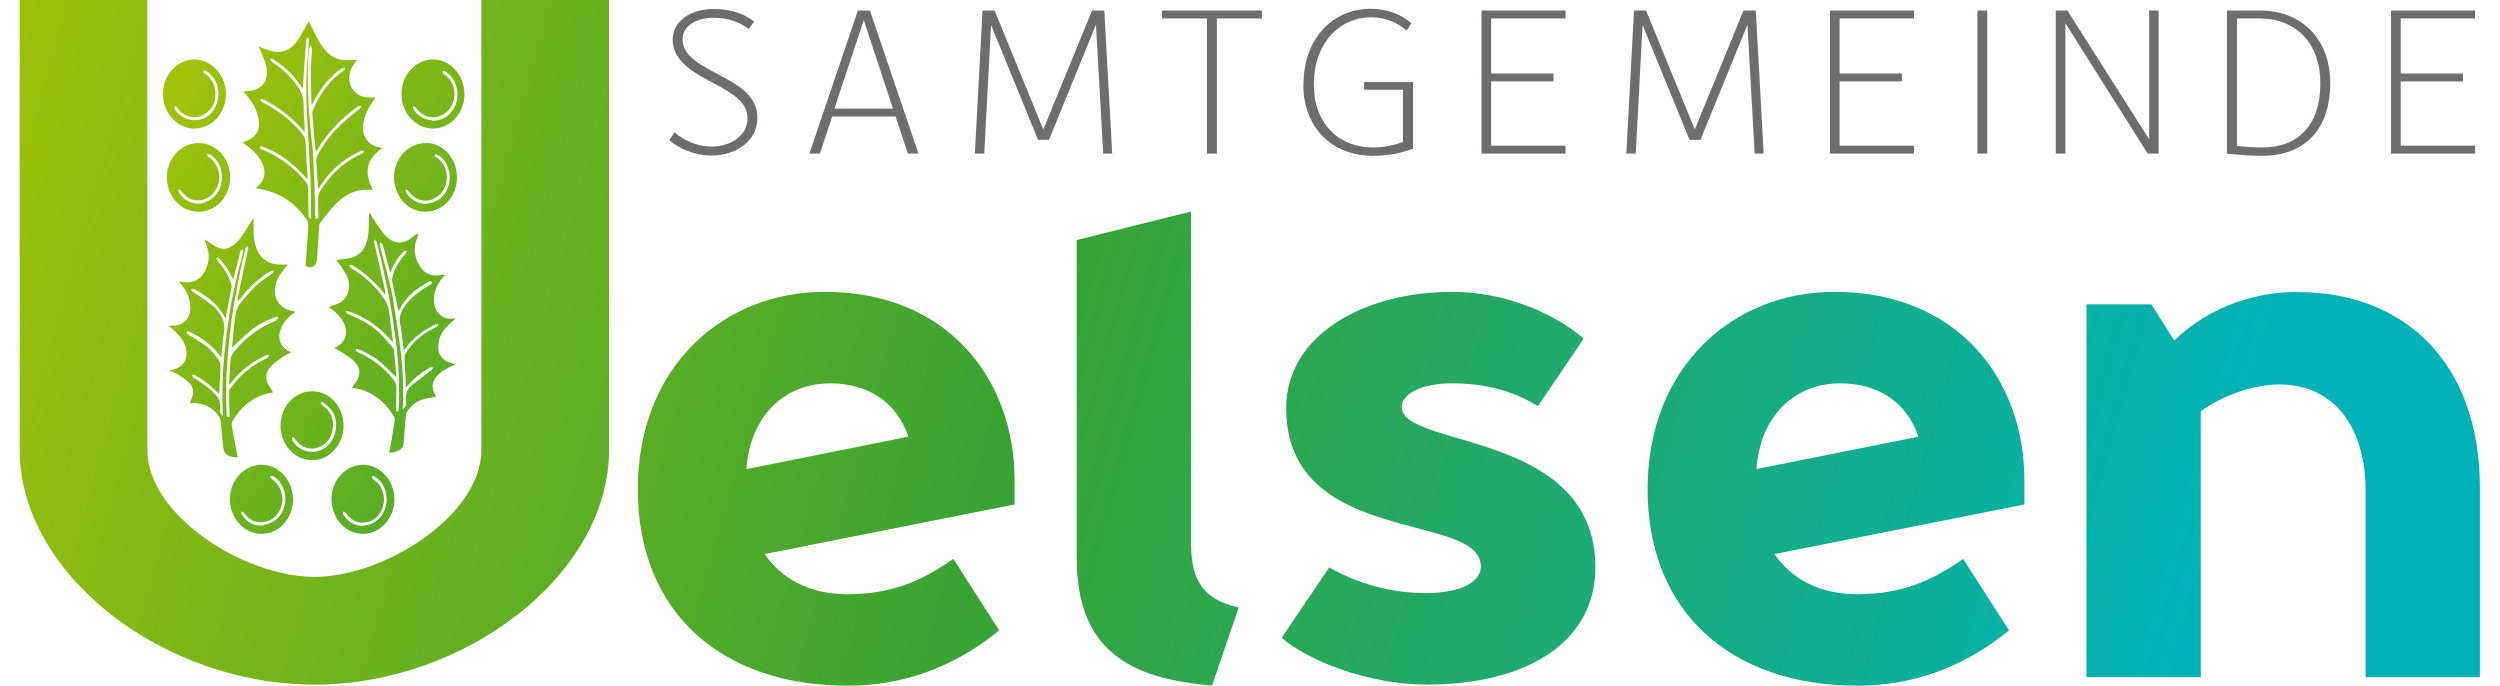 <?xml version="1.0" encoding="UTF-8" standalone="no"?><svg xmlns="http://www.w3.org/2000/svg" xmlns:xlink="http://www.w3.org/1999/xlink" height="48" viewBox="0 0 112.14 31.25" width="175">
  <defs>
    <style>
      .cls-1 {
        fill: url(#Unbenannter_Verlauf_5);
      }

      .cls-2 {
        fill: url(#Unbenannter_Verlauf_5-16);
      }

      .cls-3 {
        fill: url(#Unbenannter_Verlauf_5-15);
      }

      .cls-4 {
        fill: url(#Unbenannter_Verlauf_5-14);
      }

      .cls-5 {
        fill: url(#Unbenannter_Verlauf_5-12);
      }

      .cls-6 {
        fill: url(#Unbenannter_Verlauf_5-10);
      }

      .cls-7 {
        fill: url(#Unbenannter_Verlauf_5-13);
      }

      .cls-8 {
        fill: url(#Unbenannter_Verlauf_5-11);
      }

      .cls-9 {
        fill: url(#Unbenannter_Verlauf_5-2);
      }

      .cls-10 {
        fill: url(#Unbenannter_Verlauf_5-9);
      }

      .cls-11 {
        fill: url(#Unbenannter_Verlauf_5-7);
      }

      .cls-12 {
        fill: url(#Unbenannter_Verlauf_5-8);
      }

      .cls-13 {
        fill: url(#Unbenannter_Verlauf_5-5);
      }

      .cls-14 {
        fill: url(#Unbenannter_Verlauf_5-6);
      }

      .cls-15 {
        fill: url(#Unbenannter_Verlauf_5-3);
      }

      .cls-16 {
        fill: url(#Unbenannter_Verlauf_5-4);
      }

      .cls-17 {
        fill: #6c6e6c;
      }
    </style>
    <linearGradient data-name="Unbenannter Verlauf 5" gradientUnits="userSpaceOnUse" id="Unbenannter_Verlauf_5" x1="-12.71" x2="96.54" y1="6.65" y2="37.36">
      <stop offset="0" stop-color="#b0c602"/>
      <stop offset=".52" stop-color="#39a433"/>
      <stop offset="1" stop-color="#00b2b8"/>
    </linearGradient>
    <linearGradient data-name="Unbenannter Verlauf 5" id="Unbenannter_Verlauf_5-2" x1="-13.13" x2="96.11" xlink:href="#Unbenannter_Verlauf_5" y1="8.16" y2="38.87"/>
    <linearGradient data-name="Unbenannter Verlauf 5" id="Unbenannter_Verlauf_5-3" x1="-11.46" x2="97.78" xlink:href="#Unbenannter_Verlauf_5" y1="2.22" y2="32.93"/>
    <linearGradient data-name="Unbenannter Verlauf 5" id="Unbenannter_Verlauf_5-4" x1="-11.11" x2="98.13" xlink:href="#Unbenannter_Verlauf_5" y1=".98" y2="31.68"/>
    <linearGradient data-name="Unbenannter Verlauf 5" id="Unbenannter_Verlauf_5-5" x1="-9.76" x2="99.48" xlink:href="#Unbenannter_Verlauf_5" y1="-3.83" y2="26.88"/>
    <linearGradient data-name="Unbenannter Verlauf 5" id="Unbenannter_Verlauf_5-6" x1="-8.5" x2="100.75" xlink:href="#Unbenannter_Verlauf_5" y1="-8.33" y2="22.37"/>
    <linearGradient data-name="Unbenannter Verlauf 5" id="Unbenannter_Verlauf_5-7" x1="1.79" x2="50.17" xlink:href="#Unbenannter_Verlauf_5" y1="4.73" y2="38.19"/>
    <linearGradient data-name="Unbenannter Verlauf 5" id="Unbenannter_Verlauf_5-8" x1="4.59" x2="52.97" xlink:href="#Unbenannter_Verlauf_5" y1=".68" y2="34.14"/>
    <linearGradient data-name="Unbenannter Verlauf 5" id="Unbenannter_Verlauf_5-9" x1="-3.66" x2="44.72" xlink:href="#Unbenannter_Verlauf_5" y1="12.61" y2="46.07"/>
    <linearGradient data-name="Unbenannter Verlauf 5" id="Unbenannter_Verlauf_5-10" x1="-2.16" x2="46.22" xlink:href="#Unbenannter_Verlauf_5" y1="10.44" y2="43.9"/>
    <linearGradient data-name="Unbenannter Verlauf 5" id="Unbenannter_Verlauf_5-11" x1="-1.34" x2="47.04" xlink:href="#Unbenannter_Verlauf_5" y1="9.25" y2="42.71"/>
    <linearGradient data-name="Unbenannter Verlauf 5" id="Unbenannter_Verlauf_5-12" x1="2.28" x2="50.66" xlink:href="#Unbenannter_Verlauf_5" y1="4.02" y2="37.48"/>
    <linearGradient data-name="Unbenannter Verlauf 5" id="Unbenannter_Verlauf_5-13" x1="5.63" x2="54.01" xlink:href="#Unbenannter_Verlauf_5" y1="-.82" y2="32.64"/>
    <linearGradient data-name="Unbenannter Verlauf 5" id="Unbenannter_Verlauf_5-14" x1="4" x2="52.37" xlink:href="#Unbenannter_Verlauf_5" y1="1.54" y2="35"/>
    <linearGradient data-name="Unbenannter Verlauf 5" id="Unbenannter_Verlauf_5-15" x1="7.52" x2="55.89" xlink:href="#Unbenannter_Verlauf_5" y1="-3.55" y2="29.91"/>
    <linearGradient data-name="Unbenannter Verlauf 5" id="Unbenannter_Verlauf_5-16" x1="-.52" x2="47.85" xlink:href="#Unbenannter_Verlauf_5" y1="8.08" y2="41.53"/>
  </defs>
  <g data-name="Ebene 1" id="Ebene_1">
    <g>
      <path class="cls-17" d="M29.61,6.37l.24-.34c.39.37,1.08.65,1.65.65.91,0,1.67-.49,1.67-1.3,0-.7-.64-1.09-1.38-1.5-.94-.5-2.03-1.02-2.03-2.07,0-.85.83-1.4,1.85-1.4.89,0,1.46.26,1.86.57l-.24.34c-.37-.28-.89-.51-1.61-.51-.78,0-1.41.37-1.41.97,0,.82.9,1.22,1.8,1.7.81.44,1.61.92,1.61,1.88,0,1.1-1,1.73-2.11,1.73-.71,0-1.52-.33-1.9-.71Z"/>
      <path class="cls-17" d="M39.92,5.31h-2.89l-.56,1.69h-.48l2.21-6.52h.55l2.21,6.52h-.48l-.56-1.69ZM39.8,4.95l-1.33-4.03-1.34,4.03h2.66Z"/>
      <path class="cls-17" d="M49.38,7l-.33-5.87-2.14,5.24h-.5l-2.14-5.23-.31,5.86h-.43l.35-6.52h.55l2.22,5.42,2.22-5.42h.56l.36,6.52h-.43Z"/>
      <path class="cls-17" d="M54.11.84h-2.05v-.36h4.55v.36h-2.05v6.16h-.45V.84Z"/>
      <path class="cls-17" d="M58.51,3.83c0-2.03,1.29-3.43,3.07-3.43.71,0,1.34.23,1.85.66l-.22.33c-.43-.36-.96-.6-1.61-.6-1.5,0-2.62,1.23-2.62,3.05s1.16,2.88,2.68,2.88c.57,0,1.01-.12,1.38-.25v-2.38h-1.77v-.35h2.23v3.04c-.57.2-1.11.32-1.84.32-1.83,0-3.16-1.26-3.16-3.26Z"/>
      <path class="cls-17" d="M66.62.48h3.83v.36h-3.39v2.51h2.84v.36h-2.84v2.93h3.39v.36h-3.83V.48Z"/>
      <path class="cls-17" d="M79.07,7l-.33-5.87-2.14,5.24h-.5l-2.14-5.23-.31,5.86h-.43l.35-6.52h.55l2.22,5.42,2.22-5.42h.56l.36,6.52h-.43Z"/>
      <path class="cls-17" d="M82.5.48h3.83v.36h-3.39v2.51h2.84v.36h-2.84v2.93h3.39v.36h-3.83V.48Z"/>
      <path class="cls-17" d="M89.22.48h.45v6.52h-.45V.48Z"/>
      <path class="cls-17" d="M97.48.48v6.52h-.5l-3.75-5.94v5.94h-.44V.48h.53l3.73,5.87V.48h.44Z"/>
      <path class="cls-17" d="M100.59,7V.48h1.51c1.87,0,3.2,1.27,3.2,3.31,0,2.16-1.22,3.31-3.09,3.31-.53,0-.99-.03-1.62-.1ZM104.85,3.79c0-1.81-1.11-2.95-2.77-2.95h-1.03v5.81c.43.05.8.07,1.16.07,1.58,0,2.64-.97,2.64-2.92Z"/>
      <path class="cls-17" d="M108.07.48h3.83v.36h-3.39v2.51h2.84v.36h-2.84v2.93h3.39v.36h-3.83V.48Z"/>
    </g>
    <path class="cls-1" d="M21.04,20.51c0,2.96-4.39,5.78-7.61,5.78s-7.61-2.82-7.61-5.78V0H0v20.51c0,5.65,6.52,10.69,13.43,10.69s13.43-5.04,13.43-10.69V0h-5.82v20.51Z"/>
    <path class="cls-9" d="M36.69,13.3c-4.61,0-8.52,3.39-8.52,9s3.82,8.95,9.56,8.95c2.43,0,4.78-.78,6.91-2.52l-2.09-3.26c-1.48,1.04-2.87,1.61-4.82,1.61-1.74,0-3-.7-3.78-1.83l11.39-2.26v-1.13c0-4.52-3-8.56-8.65-8.56ZM33.12,21.38c.17-2.43,1.74-3.91,3.82-3.91,1.74,0,3.04.87,3.56,2.43l-7.39,1.48Z"/>
    <path class="cls-15" d="M53.38,24.86v-15.22l-5.21,1.3v14.48c0,4.22,2.43,5.52,6.17,5.82l1.22-3.56c-1.74-.35-2.17-1.43-2.17-2.82Z"/>
    <path class="cls-16" d="M62.98,18.56c0-.61.91-1.09,2.3-1.09,1.61,0,2.87.39,3.91,1.04l2.09-3.08c-1.48-1.26-3.74-2.13-6-2.13-4,0-7.56,1.96-7.56,5.3,0,6.34,8.87,4.69,8.87,7.21,0,.74-.96,1.22-2.52,1.22s-3.09-.43-4.39-1.17l-2.17,3.21c1.22,1.04,3.95,2.13,6.61,2.13,4.61,0,7.69-1.96,7.69-5.34,0-6.26-8.82-5.43-8.82-7.3Z"/>
    <path class="cls-13" d="M82.71,13.3c-4.61,0-8.52,3.39-8.52,9s3.82,8.95,9.56,8.95c2.43,0,4.78-.78,6.91-2.52l-2.09-3.26c-1.48,1.04-2.87,1.61-4.82,1.61-1.74,0-3-.7-3.78-1.83l11.39-2.26v-1.13c0-4.52-3-8.56-8.65-8.56ZM79.15,21.38c.17-2.43,1.74-3.91,3.82-3.91,1.74,0,3.04.87,3.56,2.43l-7.39,1.48Z"/>
    <path class="cls-14" d="M103.84,13.3c-1.78,0-3.95.57-5.65,2.22l-1.04-1.65h-2.96v16.99h5.21v-12.12c.96-.7,2.39-1.22,3.56-1.22,2.69,0,3.95,2.17,3.95,4.82v8.52h5.21v-8.6c0-5.82-3.52-8.95-8.3-8.95Z"/>
  </g>
  <g data-name="Ebene 2" id="Ebene_2">
    <path class="cls-11" d="M19.1,15.55c.05-.24.17-.45.33-.62.13-.14.28-.27.45-.43-.08.01-.13.02-.18.02-.41.04-.75-.25-.81-.7-.05-.41.08-.76.31-1.07.05-.07.11-.14.18-.23-.06,0-.07,0-.09,0-.04,0-.07,0-.11.02-.38.07-.7-.05-.93-.39-.26-.4-.32-.84-.14-1.29.03-.07.04-.14.07-.23-.06.03-.09.04-.12.06-.05.03-.1.07-.15.11-.46.37-.87.34-1.28-.11-.16-.18-.29-.38-.42-.58-.09-.13-.17-.26-.25-.4-.01,0-.02.01-.04.02,0,.09.01.17,0,.26-.02.29,0,.58-.06.86-.11.57-.44.88-.97.94-.16.02-.32.04-.47.06.04.05.1.1.14.17.13.2.28.38.37.6.21.52.02,1.02-.45,1.23-.12.05-.25.09-.38.13,0,0,0,.02.01.03.03.03.07.05.11.08.24.18.44.38.57.67.17.4.07.78-.27,1-.05.04-.11.07-.18.11.07.03.13.05.18.09.23.15.48.28.68.46.34.3.36.67.1,1.03-.05.07-.1.14-.16.22.83.1,1.44.55,1.9,1.28.04.06.06.14.05.21-.05.34-.1.67-.16,1.01-.03.15-.06.3-.09.46.09-.01.17,0,.24-.03.26-.09.41-.14.43-.5.02-.39.06-.78.09-1.17,0-.05.01-.1.04-.14.17-.27.39-.48.68-.57.22-.07.44-.1.66-.14-.01-.02-.03-.06-.05-.09-.17-.33-.14-.6.09-.86.08-.09.17-.17.27-.23.18-.11.36-.2.57-.3-.11-.03-.2-.05-.28-.08-.39-.13-.58-.5-.48-.92ZM17.27,18.76l-.12-.05c0-.3,0-.63.02-.95.02-.21-.05-.36-.17-.51-.45-.54-.99-.94-1.61-1.21-.04-.02-.07-.08-.1-.12.05,0,.11-.03.15-.01.38.17.75.37,1.07.65.22.19.42.41.66.64-.04-.43-.07-.83-.11-1.23,0-.04-.03-.09-.05-.12-.18-.21-.36-.43-.55-.62-.44-.43-.96-.71-1.51-.92-.04-.02-.07-.08-.1-.12.04,0,.09-.03.13-.01.5.17.97.43,1.39.78.22.19.43.41.64.63,0-.01,0-.03,0-.04-.06-.46-.11-.92-.18-1.38-.03-.17-.08-.34-.17-.48-.41-.62-.93-1.1-1.55-1.47-.04-.03-.06-.09-.1-.14.05,0,.11,0,.15.01.53.32,1,.72,1.4,1.22.03.04.07.08.1.13,0-.14-.02-.27-.05-.39-.15-.66-.3-1.32-.45-1.98-.01-.05.01-.1.02-.15.03.04.08.07.09.11.08.3.16.61.23.92.17.81.36,1.61.48,2.43.18,1.17.33,2.35.31,3.53,0,.28-.01.56-.03.84ZM18.98,14.9c-.08.05-.17.09-.25.13-.44.26-.84.58-1.12,1.04-.05.07-.07.17-.07.26,0,.25.02.51.04.76,0,.18.02.36.02.57.33-.39.69-.68,1.1-.91.04-.02.1,0,.16-.01-.03.05-.06.1-.1.13-.29.23-.58.45-.87.67-.3.23-.33.55-.27.93l-.16.19c.04-.81.02-1.63-.07-2.44-.1-.87-.24-1.74-.38-2.61-.05-.33-.14-.66-.22-.98-.12-.49-.26-.97-.38-1.46-.01-.04.02-.1.03-.14.03.04.08.07.1.11.06.19.11.39.16.59.06.23.12.46.19.72.14-.4.34-.71.6-.98.04-.04.1-.04.15-.05-.02.05-.03.11-.06.15-.26.29-.47.61-.58,1-.02.08-.03.17-.02.25.04.25.1.49.15.73.04.21.09.41.13.63.07-.12.13-.22.19-.32.27-.41.64-.69,1.04-.93.07-.04.14-.09.21-.11.03-.01.07.02.11.03-.02.03-.03.07-.05.09-.03.03-.07.05-.11.07-.37.22-.72.46-1,.81-.22.28-.41.58-.3.99.03.11.03.22.05.33.03.27.07.53.1.82.03-.03.04-.04.06-.05.36-.52.85-.87,1.39-1.13.04-.02.09,0,.14,0-.03.04-.05.1-.09.13Z"/>
    <path class="cls-12" d="M16.52,6.75c-.09-.02-.15-.03-.2-.05-.51-.14-.75-.55-.65-1.12.05-.31.18-.59.35-.84.06-.1.13-.19.21-.3-.14,0-.26.01-.37,0-.5-.03-.85-.41-.84-.91,0-.24.1-.44.23-.63.05-.07.1-.14.13-.18-.24,0-.49.05-.73,0-.43-.07-.73-.38-.96-.76-.2-.33-.35-.68-.51-.99-.16.27-.32.58-.51.87-.34.49-.79.63-1.33.45-.15-.05-.29-.11-.46-.17.05.11.1.18.13.26.08.23.19.46.24.7.11.54-.19.98-.69,1.05-.12.02-.24.03-.37.04.06.06.1.12.15.17.23.26.41.56.51.91.17.6-.03,1.01-.57,1.19-.03.01-.07.03-.12.05.07.05.12.09.17.13.28.2.52.43.69.75.23.43.17.81-.17,1.13-.03.02-.05.05-.09.09.04,0,.06.01.09.01.92.13,1.67.59,2.23,1.41.04.05.07.13.07.19,0,.17,0,.34-.02.5-.03.47-.07.94-.1,1.42.28.14.49.03.52-.3.04-.5.06-1.01.1-1.51,0-.06.02-.12.05-.16.18-.23.35-.46.54-.68.37-.42.8-.74,1.34-.81.16-.02.33-.01.52-.01-.44-.82-.28-1.44.45-1.91ZM11.21,2.45s0,0,0,0c0,0,0,0,0,.01,0,0,0,0-.01-.01ZM13.17,9.88c-.01-.48-.02-.92-.03-1.36,0-.07-.03-.14-.07-.19-.52-.66-1.16-1.14-1.9-1.47-.06-.03-.13-.04-.18-.07-.02-.01-.03-.06-.05-.09.03-.01.05-.03.08-.03.03,0,.06.02.09.03.59.22,1.11.57,1.57,1.02.15.14.28.29.44.46,0-.07,0-.09,0-.12-.03-.51-.07-1.03-.09-1.54,0-.15-.04-.28-.13-.39-.07-.09-.14-.18-.22-.26-.48-.51-1.02-.92-1.64-1.22-.04-.02-.07-.08-.1-.12.05,0,.11-.02.15,0,.18.08.35.17.52.28.51.32.96.72,1.38,1.21,0-.06,0-.1,0-.13-.02-.38-.05-.76-.05-1.13,0-.29-.08-.54-.24-.77-.32-.48-.73-.86-1.2-1.17-.04-.03-.06-.1-.09-.14.05,0,.11,0,.15.02.37.25.73.53,1.01.89.11.14.22.29.34.45,0-.15,0-.29.02-.42.04-.6.08-1.2.13-1.8,0-.04.06-.08.09-.13.01.05.04.1.04.15-.04.64-.12,1.28-.13,1.92-.01.67.03,1.34.06,2.01.04.76.1,1.52.13,2.28.02.65.03,1.29.03,1.94l-.12-.11ZM15.62,6.99s-.03.02-.05.02c-.69.32-1.27.8-1.72,1.47-.09.14-.23.29-.24.45-.03.33,0,.66.01,1.01l-.15.03c0-.92-.05-1.85-.09-2.77-.01-.31-.05-.61-.08-.91-.05-.54-.11-1.07-.14-1.61-.04-.81-.06-1.61.03-2.42,0-.07.05-.14.08-.2.02.07.05.14.05.21-.01.34-.05.67-.05,1.01,0,.49.02.98.03,1.52.05-.09.07-.13.1-.18.32-.61.73-1.14,1.28-1.51.04-.03.1-.01.15-.01-.02.04-.03.1-.07.12-.63.43-1.07,1.05-1.39,1.78-.03.06-.04.14-.03.21.03.37.06.74.09,1.11.02.19.04.38.07.6.03-.04.04-.06.05-.07.48-.82,1.12-1.47,1.86-2,.04-.03.1-.02.16-.02-.03.05-.04.1-.08.13-.28.23-.57.45-.83.7-.43.41-.8.87-1.08,1.41-.03.06-.05.13-.06.2,0,.13.01.26.02.4.02.31.04.61.06.92.04,0,.05-.03.06-.05.37-.6.85-1.08,1.44-1.43.15-.09.32-.17.48-.25.03-.01.08.01.12.02-.02.04-.05.08-.07.11Z"/>
    <path class="cls-10" d="M11.03,21.18c-.79,0-1.45.7-1.45,1.57,0,.86.64,1.57,1.43,1.58.79.01,1.45-.7,1.45-1.57,0-.86-.64-1.57-1.43-1.58ZM11.15,23.94c-.42.07-.76-.11-1.02-.47-.03-.04-.02-.11-.03-.17.04.03.1.04.13.08.24.32.54.48.91.41.39-.07.66-.32.79-.74.03-.1.04-.21.05-.28-.03-.42-.18-.73-.49-.94-.04-.03-.06-.08-.09-.13.05,0,.12-.02.16,0,.41.26.62.77.53,1.26-.09.51-.45.88-.94.95Z"/>
    <path class="cls-6" d="M15.65,21.18c-.78,0-1.42.69-1.44,1.53-.02.79.54,1.61,1.43,1.62.79,0,1.44-.71,1.44-1.57,0-.86-.64-1.57-1.43-1.58ZM15.69,23.96c-.39.02-.71-.15-.94-.5-.02-.04-.02-.1-.02-.15.04.02.1.03.13.07.23.32.53.48.89.43.38-.05.65-.29.79-.68.04-.12.05-.25.07-.32-.02-.44-.17-.74-.47-.95-.02-.01-.04-.02-.05-.03-.02-.04-.03-.08-.05-.13.04,0,.08-.01.11,0,.3.18.49.46.55.82.13.73-.35,1.4-1.03,1.43Z"/>
    <path class="cls-8" d="M13.33,17.83c-.8,0-1.44.7-1.44,1.56,0,.88.64,1.58,1.44,1.58.79,0,1.43-.7,1.43-1.57,0-.87-.63-1.57-1.43-1.57ZM13.68,20.53c-.45.16-.95,0-1.23-.42-.02-.02-.04-.05-.04-.08,0-.03,0-.07.01-.1.03.01.07.01.09.03.08.09.15.2.24.27.29.24.62.28.95.12.33-.16.53-.44.57-.84.05-.44-.11-.78-.45-1.02-.02-.02-.05-.03-.07-.05-.02-.03-.02-.07-.03-.1.03,0,.08-.03.1-.01.13.12.28.22.39.36.15.2.22.44.21.7,0,.52-.3.98-.75,1.14Z"/>
    <path class="cls-5" d="M8.15,6.52c-.8,0-1.44.7-1.44,1.56,0,.88.64,1.57,1.45,1.57.79,0,1.43-.7,1.43-1.57,0-.87-.64-1.56-1.44-1.56ZM8.48,9.22c-.44.16-.93,0-1.21-.42-.01-.02-.03-.04-.04-.06,0-.04,0-.07,0-.11.03.01.07.01.09.03.1.1.19.23.3.31.57.41,1.35.01,1.47-.73.06-.42-.17-.91-.47-1.08-.04-.02-.06-.09-.09-.13.05,0,.12-.01.16.01.34.24.53.58.53,1.03,0,.54-.29.98-.76,1.14Z"/>
    <path class="cls-7" d="M18.51,6.52c-.8,0-1.44.69-1.45,1.55,0,.87.63,1.58,1.42,1.58.8,0,1.45-.69,1.45-1.55,0-.88-.63-1.59-1.43-1.59ZM18.43,9.28c-.3-.02-.6-.17-.82-.5-.02-.04-.01-.1-.02-.15.04.02.09.04.12.07.37.51.94.59,1.4.2.5-.43.47-1.3-.07-1.7-.05-.04-.17-.05-.12-.16,0-.01.15.01.2.06.4.29.57.85.43,1.35-.15.51-.57.84-1.13.84Z"/>
    <path class="cls-4" d="M7.97,2.71c-.78,0-1.44.7-1.44,1.55,0,.88.63,1.59,1.42,1.6.8,0,1.45-.7,1.45-1.57,0-.86-.64-1.57-1.43-1.58ZM8.33,5.41c-.46.17-.95.01-1.24-.4-.01-.02-.03-.03-.03-.05,0-.04,0-.09,0-.13.03.02.08.02.1.05.15.25.37.38.63.44.5.12,1.05-.3,1.12-.85.06-.47-.09-.84-.45-1.1-.02-.01-.05-.02-.06-.04-.02-.03-.03-.07-.04-.1.04,0,.08-.03.11-.01.34.2.54.51.59.93,0,.05,0,.09,0,.14,0,.51-.29.97-.72,1.13Z"/>
    <path class="cls-3" d="M18.84,2.71c-.79,0-1.44.71-1.44,1.57,0,.87.64,1.57,1.43,1.58.79,0,1.44-.7,1.44-1.55,0-.89-.64-1.6-1.44-1.6ZM18.79,5.48c-.35-.02-.64-.19-.84-.5-.02-.04-.02-.1-.02-.14.04.02.09.03.12.06.38.51.93.6,1.41.2.24-.2.35-.48.36-.83-.01-.35-.15-.64-.43-.85-.03-.02-.07-.04-.09-.07-.02-.03-.03-.08-.04-.11.04,0,.08-.02.11,0,.25.14.42.37.52.66.26.81-.31,1.64-1.09,1.6Z"/>
  </g>
  <g data-name="Ebene 4" id="Ebene_4">
    <path class="cls-2" d="M12.45,14.31s.08-.06.13-.1c-.11-.03-.2-.05-.28-.07-.51-.15-.76-.6-.64-1.15.06-.28.21-.51.39-.72.05-.06.1-.13.17-.21-.07,0-.12,0-.16,0-.81.04-1.27-.35-1.38-1.2,0-.06-.01-.12-.02-.18,0-.23,0-.46,0-.69h-.03c-.05.07-.11.15-.16.23-.13.21-.26.43-.41.63-.07.1-.16.19-.25.27-.35.3-.71.28-1.12-.04-.08-.06-.16-.1-.24-.16-.01,0-.02.02-.03.03.23.46.28.92.03,1.39-.26.5-.68.6-1.2.48.08.1.12.16.17.22.17.2.28.44.33.71.12.59-.15,1.03-.68,1.09-.08.01-.17,0-.28,0,.12.11.22.19.31.28.21.2.39.42.47.72.12.46-.07.84-.49.98-.08.02-.15.04-.25.07.12.05.23.09.32.14.2.13.41.25.58.42.2.2.22.47.1.74-.03.06-.06.12-.08.18.02,0,.03,0,.04,0,.04,0,.07,0,.11,0,.49,0,.9.19,1.2.63.03.05.05.12.06.18.04.38.07.77.11,1.15.03.3.14.43.4.49.08.02.17.02.27.03-.01-.05-.02-.09-.03-.13-.08-.45-.17-.89-.25-1.34,0-.05,0-.12.03-.17.23-.4.52-.73.89-.97.31-.2.64-.31.97-.36-.05-.08-.1-.17-.16-.26-.21-.3-.21-.63.04-.9.15-.17.34-.3.52-.43.13-.09.27-.15.42-.23-.06-.04-.11-.06-.16-.09-.36-.22-.47-.6-.3-1.01.12-.29.32-.5.56-.68ZM9.29,18.98l-.16-.16c0-.15,0-.26,0-.37,0-.18-.06-.31-.18-.44-.31-.33-.66-.59-1.04-.81-.03-.02-.05-.08-.07-.12.04,0,.09-.02.12,0,.2.12.4.24.58.38.19.15.37.33.55.49.02-.4.04-.8.06-1.2,0-.11,0-.24-.06-.32-.16-.22-.33-.45-.53-.61-.28-.22-.59-.39-.89-.58-.04-.02-.06-.08-.08-.12.04,0,.1-.03.13-.01.46.22.89.49,1.23.89.07.09.15.17.24.28.04-.39.06-.76.12-1.12.06-.34-.02-.62-.2-.87-.1-.14-.21-.29-.35-.39-.28-.22-.58-.41-.88-.61-.03-.02-.05-.07-.07-.11.04,0,.09-.03.12-.01.14.07.28.15.42.24.42.27.79.61,1.03,1.11.09-.49.19-.95.27-1.4.01-.07,0-.16-.03-.24-.13-.38-.34-.7-.6-.99-.03-.03-.04-.1-.05-.15.05.02.11.02.14.05.13.16.27.32.38.5.09.14.16.3.24.45.1-.4.2-.79.3-1.17.01-.05.02-.11.05-.16.01-.03.05-.04.08-.06.01.03.03.07.03.11,0,.02,0,.05-.01.07-.3,1.07-.54,2.15-.69,3.25-.14,1-.24,2-.25,3,0,.4,0,.8.03,1.2ZM11.74,14.58s-.07.03-.1.05c-.72.29-1.34.74-1.85,1.38-.12.15-.19.3-.19.49-.01.33-.04.67-.06,1,.06-.02.08-.04.1-.07.44-.56.98-.96,1.6-1.24.04-.02.1,0,.15,0-.04.04-.07.09-.11.13,0,.01-.03.01-.04.02-.65.3-1.2.75-1.64,1.36-.03.04-.06.1-.06.15,0,.4.02.79.03,1.17l-.13-.03c-.01-.19-.02-.38-.03-.58,0-.53,0-1.06.03-1.59.05-.73.11-1.47.21-2.2.1-.74.25-1.47.39-2.2.07-.38.17-.75.26-1.13,0-.03.06-.05.09-.08.01.04.04.08.03.11-.02.1-.05.21-.07.31-.11.5-.22.99-.32,1.49-.04.2-.07.4-.1.6.06-.03.1-.08.13-.12.39-.51.85-.92,1.38-1.25.04-.02.1,0,.15-.01-.03.04-.05.1-.08.13-.36.23-.7.47-.98.8-.28.33-.64.61-.7,1.11-.06.5-.11,1-.16,1.47.28-.26.57-.55.88-.8.34-.28.73-.47,1.13-.61.03-.01.07,0,.11.02-.02.04-.04.08-.07.11Z"/>
  </g>
</svg>